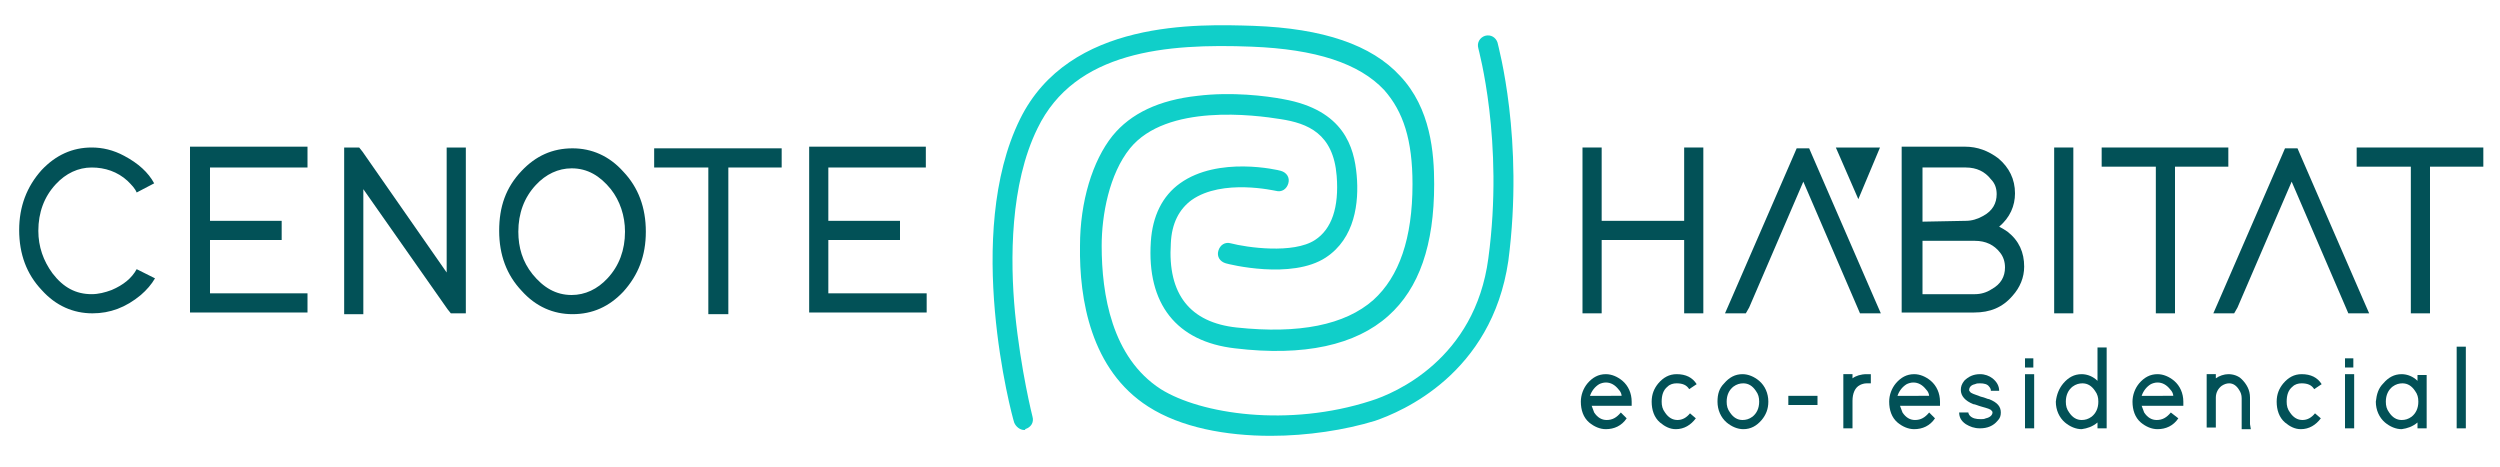 <?xml version="1.0" encoding="utf-8"?>
<!-- Generator: Adobe Illustrator 26.5.0, SVG Export Plug-In . SVG Version: 6.00 Build 0)  -->
<svg version="1.1" id="Capa_1" xmlns="http://www.w3.org/2000/svg" xmlns:xlink="http://www.w3.org/1999/xlink" x="0px" y="0px"
	 viewBox="0 0 300 56" style="enable-background:new 0 0 300 56;" xml:space="preserve">
<style type="text/css">
	.st0{fill:#10CFC9;}
	.st1{fill:#025157;}
</style>
<g>
	<g>
		<path class="st0" d="M122.9,51.6c-0.5,0-1-0.4-1.2-0.9c-0.3-0.9-6.1-22.6,0.7-36.4c5.9-12,21.4-11.4,28-11.2
			c8.4,0.3,14.2,2.3,17.6,6c3.7,3.9,4.1,9.3,4.1,13c0,7.3-1.8,12.5-5.5,15.8c-3.9,3.5-10.1,4.9-18.4,3.9c-7-0.8-10.6-5.3-10.1-12.8
			c0.2-3.1,1.4-5.5,3.5-7c4.6-3.3,11.8-1.6,12.1-1.5c0.7,0.2,1.1,0.8,0.9,1.5c-0.2,0.7-0.8,1.1-1.5,0.9l0,0c-0.1,0-6.4-1.5-10.1,1.1
			c-1.5,1.1-2.4,2.8-2.5,5.2c-0.4,6.1,2.3,9.5,7.9,10.1c7.5,0.8,13-0.3,16.4-3.3c3.1-2.8,4.7-7.4,4.7-13.9c0-5.3-1.1-8.7-3.4-11.3
			c-3-3.2-8.2-4.9-15.9-5.2c-10.2-0.4-21.2,0.5-25.7,9.8c-3.3,6.7-3.3,15.8-2.7,22.1c0.7,7,2.1,12.5,2.1,12.5
			c0.2,0.7-0.2,1.3-0.9,1.5C123.1,51.6,123,51.6,122.9,51.6z"/>
		<path class="st0" d="M152.5,52.3c-5.4,0-10.8-1-14.7-3.5c-6.9-4.4-8.3-12.9-8.2-19.3c0-5.3,1.5-10.2,3.9-13.2
			c2.2-2.7,5.6-4.3,10.2-4.8c4.1-0.5,8.2,0,10.3,0.4c7.3,1.3,8.5,5.8,8.8,9.1c0.3,3.3-0.2,7.6-3.7,9.9c-4.1,2.7-11.7,0.8-12,0.7
			c-0.7-0.2-1.1-0.8-0.9-1.5c0.2-0.7,0.8-1.1,1.5-0.9c1.9,0.5,7.5,1.3,10.1-0.4c2-1.3,2.9-3.9,2.6-7.7c-0.4-5.1-3.5-6.3-6.7-6.8
			c-3.1-0.5-13.7-1.9-18.1,3.5c-2.5,3.1-3.4,8-3.4,11.7c0,5.8,1.2,13.4,7.1,17.2c4.8,3,15.3,4.6,25.2,1.4c2.9-0.9,12.5-5,14.1-17.1
			c1.9-14.1-1.2-25.1-1.2-25.2c-0.2-0.7,0.2-1.3,0.8-1.5c0.7-0.2,1.3,0.2,1.5,0.8c0.1,0.5,3.2,11.6,1.3,26.2
			C179,44.9,168.2,49.4,165,50.5C161.4,51.6,156.9,52.3,152.5,52.3z"/>
	</g>
	<g>
		<path class="st1" d="M18.6,33.4c-0.4,0.7-1,1.4-1.7,2c-1.8,1.5-3.7,2.2-5.8,2.2c-2.3,0-4.4-0.9-6.1-2.8c-1.8-1.9-2.7-4.3-2.7-7.2
			c0-2.8,0.9-5.2,2.7-7.2c1.7-1.8,3.7-2.7,6-2.7c1.3,0,2.6,0.3,3.9,1c1.7,0.9,2.9,2,3.6,3.3l-2.1,1.1c-0.2-0.5-0.6-0.9-1.1-1.4
			c-1.2-1.1-2.7-1.6-4.3-1.6c-1.6,0-3.1,0.7-4.3,2c-1.4,1.5-2.1,3.4-2.1,5.6c0,1.9,0.6,3.6,1.7,5.1c1.3,1.7,2.8,2.5,4.7,2.5
			c0.8,0,1.6-0.2,2.4-0.5c1.4-0.6,2.4-1.4,3-2.5L18.6,33.4z"/>
		<path class="st1" d="M36.9,17.8v2.3h-1.2H25.2v6.4h7.4h1.2v2.3h-1.2h-7.4v6.4h10.5h1.2v2.3h-1.2H24h-1.2v-1.2v-7.6v-2.3v-7.6v-1.2
			H24h11.7H36.9z"/>
		<path class="st1" d="M43.6,37.7h-2.3v-1.2V18.9v-1.2h1.8l0.4,0.5l10.1,14.5l0-13.8v-1.2h2.3v1.2l0,17.5v1.2h-1.8l-0.4-0.5
			L43.6,22.7v13.8V37.7z"/>
		<path class="st1" d="M62.6,20.5c1.7-1.8,3.7-2.7,6.1-2.7c2.3,0,4.4,0.9,6.1,2.8c1.8,1.9,2.7,4.3,2.7,7.2s-0.9,5.2-2.7,7.2
			c-1.7,1.8-3.7,2.7-6.1,2.7c-2.3,0-4.4-0.9-6.1-2.8c-1.8-1.9-2.7-4.3-2.7-7.2S60.7,22.5,62.6,20.5z M63.9,32.9
			c1.3,1.6,2.8,2.5,4.7,2.5c1.6,0,3.1-0.7,4.3-2c1.4-1.5,2.1-3.4,2.1-5.6c0-1.9-0.6-3.7-1.7-5.1c-1.3-1.6-2.8-2.5-4.7-2.5
			c-1.6,0-3.1,0.7-4.3,2c-1.4,1.5-2.1,3.4-2.1,5.6C62.2,29.7,62.7,31.4,63.9,32.9z"/>
		<path class="st1" d="M92.6,17.8h1.2v2.3h-1.2h-5.2v16.4v1.2H85v-1.2V20.1h-5.3h-1.2v-2.3h1.2H85h2.3H92.6z"/>
		<path class="st1" d="M111.1,17.8v2.3H110H99.4v6.4h7.4h1.2v2.3h-1.2h-7.4v6.4H110h1.2v2.3H110H98.3h-1.2v-1.2v-7.6v-2.3v-7.6v-1.2
			h1.2H110H111.1z"/>
	</g>
	<g>
		<path class="st1" d="M195.2,50.2c-0.6,0.9-1.5,1.3-2.5,1.3c-0.7,0-1.4-0.3-2-0.8c-0.7-0.6-1-1.5-1-2.5c0-0.8,0.3-1.6,0.8-2.2
			c0.6-0.7,1.3-1.1,2.2-1.1c0.7,0,1.4,0.3,2,0.8c0.7,0.6,1.1,1.5,1.1,2.5v0.5h-0.5h-4.3c0.1,0.3,0.2,0.5,0.3,0.8
			c0.4,0.6,0.9,0.9,1.5,0.9c0.7,0,1.2-0.3,1.7-0.9L195.2,50.2z M194.6,47.6c0-0.3-0.1-0.6-0.4-0.9c-0.4-0.5-0.9-0.8-1.5-0.8
			c-0.3,0-0.6,0.1-0.8,0.2c-0.5,0.3-0.9,0.8-1.1,1.4H194.6z"/>
		<path class="st1" d="M203.5,50.2c-0.6,0.8-1.4,1.3-2.4,1.3c-0.7,0-1.3-0.3-1.9-0.8c-0.7-0.6-1-1.5-1-2.5c0-0.9,0.3-1.6,0.8-2.2
			c0.6-0.7,1.3-1.1,2.2-1.1c1.1,0,1.9,0.4,2.4,1.2l-0.9,0.6c-0.3-0.5-0.8-0.7-1.5-0.7c-0.4,0-0.8,0.1-1.1,0.4
			c-0.5,0.4-0.7,1-0.7,1.8c0,0.5,0.1,0.9,0.4,1.3c0.4,0.6,0.9,0.9,1.5,0.9c0.6,0,1.1-0.3,1.5-0.8L203.5,50.2z"/>
		<path class="st1" d="M206.9,46c0.6-0.7,1.3-1.1,2.2-1.1c0.7,0,1.4,0.3,2,0.8c0.7,0.6,1.1,1.5,1.1,2.5c0,0.9-0.3,1.6-0.8,2.2
			c-0.6,0.7-1.3,1.1-2.2,1.1c-0.7,0-1.4-0.3-2-0.8c-0.7-0.6-1.1-1.5-1.1-2.5C206.1,47.3,206.3,46.6,206.9,46z M207.6,49.5
			c0.4,0.6,0.9,0.9,1.5,0.9c0.4,0,0.8-0.1,1.2-0.4c0.5-0.4,0.8-1,0.8-1.8c0-0.5-0.1-0.9-0.4-1.3c-0.4-0.6-0.9-0.9-1.5-0.9
			c-0.4,0-0.8,0.1-1.2,0.4c-0.5,0.4-0.8,1-0.8,1.8C207.2,48.7,207.3,49.1,207.6,49.5z"/>
		<path class="st1" d="M214.6,48.6v-1.1h0.5h2.5h0.5v1.1h-0.5h-2.5H214.6z"/>
		<path class="st1" d="M224,44.9h0.5V46H224c-0.3,0-0.6,0.1-0.8,0.2c-0.6,0.3-0.9,1-0.9,1.9v0.1v0.5v2.2v0.5h-1.1v-0.5v-2.2v-0.5
			c0,0,0-0.1,0-0.1v-2.7v-0.5h1.1v0.5v0C222.7,45.1,223.3,44.9,224,44.9z"/>
		<path class="st1" d="M232.2,50.2c-0.6,0.9-1.5,1.3-2.5,1.3c-0.7,0-1.4-0.3-2-0.8c-0.7-0.6-1-1.5-1-2.5c0-0.8,0.3-1.6,0.8-2.2
			c0.6-0.7,1.3-1.1,2.2-1.1c0.7,0,1.4,0.3,2,0.8c0.7,0.6,1.1,1.5,1.1,2.5v0.5h-0.5h-4.3c0.1,0.3,0.2,0.5,0.3,0.8
			c0.4,0.6,0.9,0.9,1.5,0.9c0.7,0,1.2-0.3,1.7-0.9L232.2,50.2z M231.5,47.6c0-0.3-0.1-0.6-0.4-0.9c-0.4-0.5-0.9-0.8-1.5-0.8
			c-0.3,0-0.6,0.1-0.8,0.2c-0.5,0.3-0.9,0.8-1.1,1.4H231.5z"/>
		<path class="st1" d="M238.9,46.8c0-0.1-0.1-0.3-0.2-0.4c-0.2-0.3-0.6-0.4-1.1-0.4c-0.2,0-0.4,0-0.6,0.1c-0.5,0.1-0.7,0.4-0.7,0.7
			c0,0.1,0,0.1,0.1,0.2c0.1,0.2,0.5,0.3,1.3,0.6c0.5,0.1,0.8,0.3,1,0.3c1,0.4,1.4,0.9,1.4,1.6c0,0.4-0.1,0.7-0.4,1
			c-0.5,0.6-1.2,0.9-2.1,0.9c-0.7,0-1.2-0.2-1.7-0.5c-0.6-0.4-0.8-0.9-0.8-1.4h1.1c0,0.1,0.1,0.3,0.2,0.4c0.3,0.3,0.7,0.4,1.3,0.4
			c0.2,0,0.4,0,0.6-0.1c0.5-0.1,0.8-0.4,0.8-0.7c0-0.1,0-0.1-0.1-0.2c-0.1-0.2-0.5-0.3-1.2-0.5c-0.4-0.1-0.8-0.3-1-0.3
			c-1-0.4-1.5-1-1.5-1.7c0-0.4,0.1-0.7,0.4-1.1c0.5-0.5,1.1-0.8,1.9-0.8c0.6,0,1.1,0.2,1.5,0.5c0.5,0.4,0.8,0.9,0.8,1.5H238.9z"/>
		<path class="st1" d="M243,44.1V43h0.5h0h0.5v1.1h-0.5h0H243z M243,44.9h1.1v0.5v5.5v0.5H243v-0.5v-5.5V44.9z"/>
		<path class="st1" d="M247.6,46c0.6-0.7,1.3-1.1,2.2-1.1c0.7,0,1.4,0.3,1.9,0.8v-3.5v-0.5h1.1v0.5v6v2.7v0.5h-1.1v-0.5v-0.2
			c-0.6,0.5-1.2,0.7-1.9,0.8c-0.7,0-1.4-0.3-2-0.8c-0.7-0.6-1.1-1.5-1.1-2.5C246.8,47.3,247.1,46.6,247.6,46z M248.3,49.5
			c0.4,0.6,0.9,0.9,1.5,0.9c0.4,0,0.8-0.1,1.2-0.4c0.5-0.4,0.8-1,0.8-1.8c0-0.5-0.1-0.9-0.4-1.3c-0.4-0.6-0.9-0.9-1.5-0.9
			c-0.4,0-0.8,0.1-1.2,0.4c-0.5,0.4-0.8,1-0.8,1.8C247.9,48.7,248,49.1,248.3,49.5z"/>
		<path class="st1" d="M261.4,50.2c-0.6,0.9-1.5,1.3-2.5,1.3c-0.7,0-1.4-0.3-2-0.8c-0.7-0.6-1-1.5-1-2.5c0-0.8,0.3-1.6,0.8-2.2
			c0.6-0.7,1.3-1.1,2.2-1.1c0.7,0,1.4,0.3,2,0.8c0.7,0.6,1.1,1.5,1.1,2.5v0.5h-0.5H257c0.1,0.3,0.2,0.5,0.3,0.8
			c0.4,0.6,0.9,0.9,1.5,0.9c0.7,0,1.2-0.3,1.7-0.9L261.4,50.2z M260.8,47.6c0-0.3-0.1-0.6-0.4-0.9c-0.4-0.5-0.9-0.8-1.5-0.8
			c-0.3,0-0.6,0.1-0.8,0.2c-0.5,0.3-0.9,0.8-1.1,1.4H260.8z"/>
		<path class="st1" d="M270.1,51.5H269l0-0.5l0-3.2c0-0.4-0.1-0.7-0.3-1c-0.3-0.5-0.7-0.8-1.2-0.8c-0.3,0-0.6,0.1-0.9,0.3
			c-0.4,0.3-0.7,0.8-0.7,1.4v0.5v2.6v0.5h-1.1v-0.5v-2.6v-0.5v-2.3v-0.5h1.1v0.5c0.4-0.3,1-0.5,1.5-0.5c0.6,0,1.2,0.2,1.6,0.6
			c0.6,0.6,1,1.3,1,2.2v3.2L270.1,51.5z"/>
		<path class="st1" d="M278.5,50.2c-0.6,0.8-1.4,1.3-2.4,1.3c-0.7,0-1.3-0.3-1.9-0.8c-0.7-0.6-1-1.5-1-2.5c0-0.9,0.3-1.6,0.8-2.2
			c0.6-0.7,1.3-1.1,2.2-1.1c1.1,0,1.9,0.4,2.4,1.2l-0.9,0.6c-0.3-0.5-0.8-0.7-1.5-0.7c-0.4,0-0.8,0.1-1.1,0.4
			c-0.5,0.4-0.7,1-0.7,1.8c0,0.5,0.1,0.9,0.4,1.3c0.4,0.6,0.9,0.9,1.5,0.9c0.6,0,1.1-0.3,1.5-0.8L278.5,50.2z"/>
		<path class="st1" d="M281.4,44.1V43h0.5h0h0.5v1.1H282h0H281.4z M281.4,44.9h1.1v0.5v5.5v0.5h-1.1v-0.5v-5.5V44.9z"/>
		<path class="st1" d="M286,46c0.6-0.7,1.3-1.1,2.2-1.1c0.7,0,1.4,0.3,1.9,0.8v-0.2v-0.5h1.1v0.5v2.7v2.7v0.5h-1.1v-0.5v-0.2
			c-0.6,0.5-1.2,0.7-1.9,0.8c-0.7,0-1.4-0.3-2-0.8c-0.7-0.6-1.1-1.5-1.1-2.5C285.2,47.3,285.4,46.6,286,46z M286.7,49.5
			c0.4,0.6,0.9,0.9,1.5,0.9c0.4,0,0.8-0.1,1.2-0.4c0.5-0.4,0.8-1,0.8-1.8c0-0.5-0.1-0.9-0.4-1.3c-0.4-0.6-0.9-0.9-1.5-0.9
			c-0.4,0-0.8,0.1-1.2,0.4c-0.5,0.4-0.8,1-0.8,1.8C286.3,48.7,286.4,49.1,286.7,49.5z"/>
		<path class="st1" d="M294.8,41.6h1.1v0.5v8.8v0.5h-1.1v-0.5v-8.8V41.6z"/>
	</g>
	<g>
		<path class="st1" d="M204.4,36.4v1.2h-2.3v-1.2v-7.6h-9.9v7.6v1.2h-2.3v-1.2v-7.6v-2.3v-7.6v-1.2h2.3v1.2v7.6h9.9v-7.6v-1.2h2.3
			v1.2v7.6v2.3V36.4z"/>
		<path class="st1" d="M209.5,37.6h-2.5l0.7-1.6l7.6-17.5l0.3-0.7h1.5l0.3,0.7l7.6,17.5l0.7,1.6h-2.5l-0.3-0.7l-6.5-15.1l-6.5,15.1
			L209.5,37.6z"/>
		<path class="st1" d="M240.9,27.8c1.4,1.1,2,2.5,2,4.2c0,1.3-0.5,2.5-1.4,3.5c-1.2,1.4-2.7,2-4.6,2h-7.5h-1.2v-1.2v-7.6v-1.2l0-8.7
			v-1.2h1.2l6.4,0c1.5,0,2.8,0.5,4,1.4c1.3,1.1,2,2.5,2,4.2c0,1.5-0.6,2.9-1.9,4C240.3,27.4,240.6,27.6,240.9,27.8z M235.9,26.5
			c0.7,0,1.4-0.2,2.1-0.6c1.1-0.6,1.6-1.5,1.6-2.6c0-0.7-0.2-1.3-0.7-1.8c-0.7-0.9-1.7-1.4-3-1.4h-5.2v6.5L235.9,26.5z M230.7,35.3
			l6.3,0c0.7,0,1.4-0.2,2-0.6c1.1-0.6,1.6-1.5,1.6-2.6c0-0.7-0.2-1.3-0.6-1.8c-0.7-0.9-1.7-1.4-3-1.4h-1.1h-5.2V35.3z"/>
		<path class="st1" d="M246.5,17.7h2.3v1.2v17.5v1.2h-2.3v-1.2V18.9V17.7z"/>
		<path class="st1" d="M266.2,17.7h1.2V20h-1.2h-5.2v16.4v1.2h-2.3v-1.2V20h-5.3h-1.2v-2.3h1.2h5.3h2.3H266.2z"/>
		<path class="st1" d="M268.1,37.6h-2.5l0.7-1.6l7.6-17.5l0.3-0.7h1.5l0.3,0.7l7.6,17.5l0.7,1.6h-2.5l-0.3-0.7L275,21.8l-6.5,15.1
			L268.1,37.6z"/>
		<path class="st1" d="M296.8,17.7h1.2V20h-1.2h-5.2v16.4v1.2h-2.3v-1.2V20H284h-1.2v-2.3h1.2h5.3h2.3H296.8z"/>
		<polygon class="st1" points="223,23.9 225.6,17.7 220.3,17.7 		"/>
	</g>
</g>
</svg>
